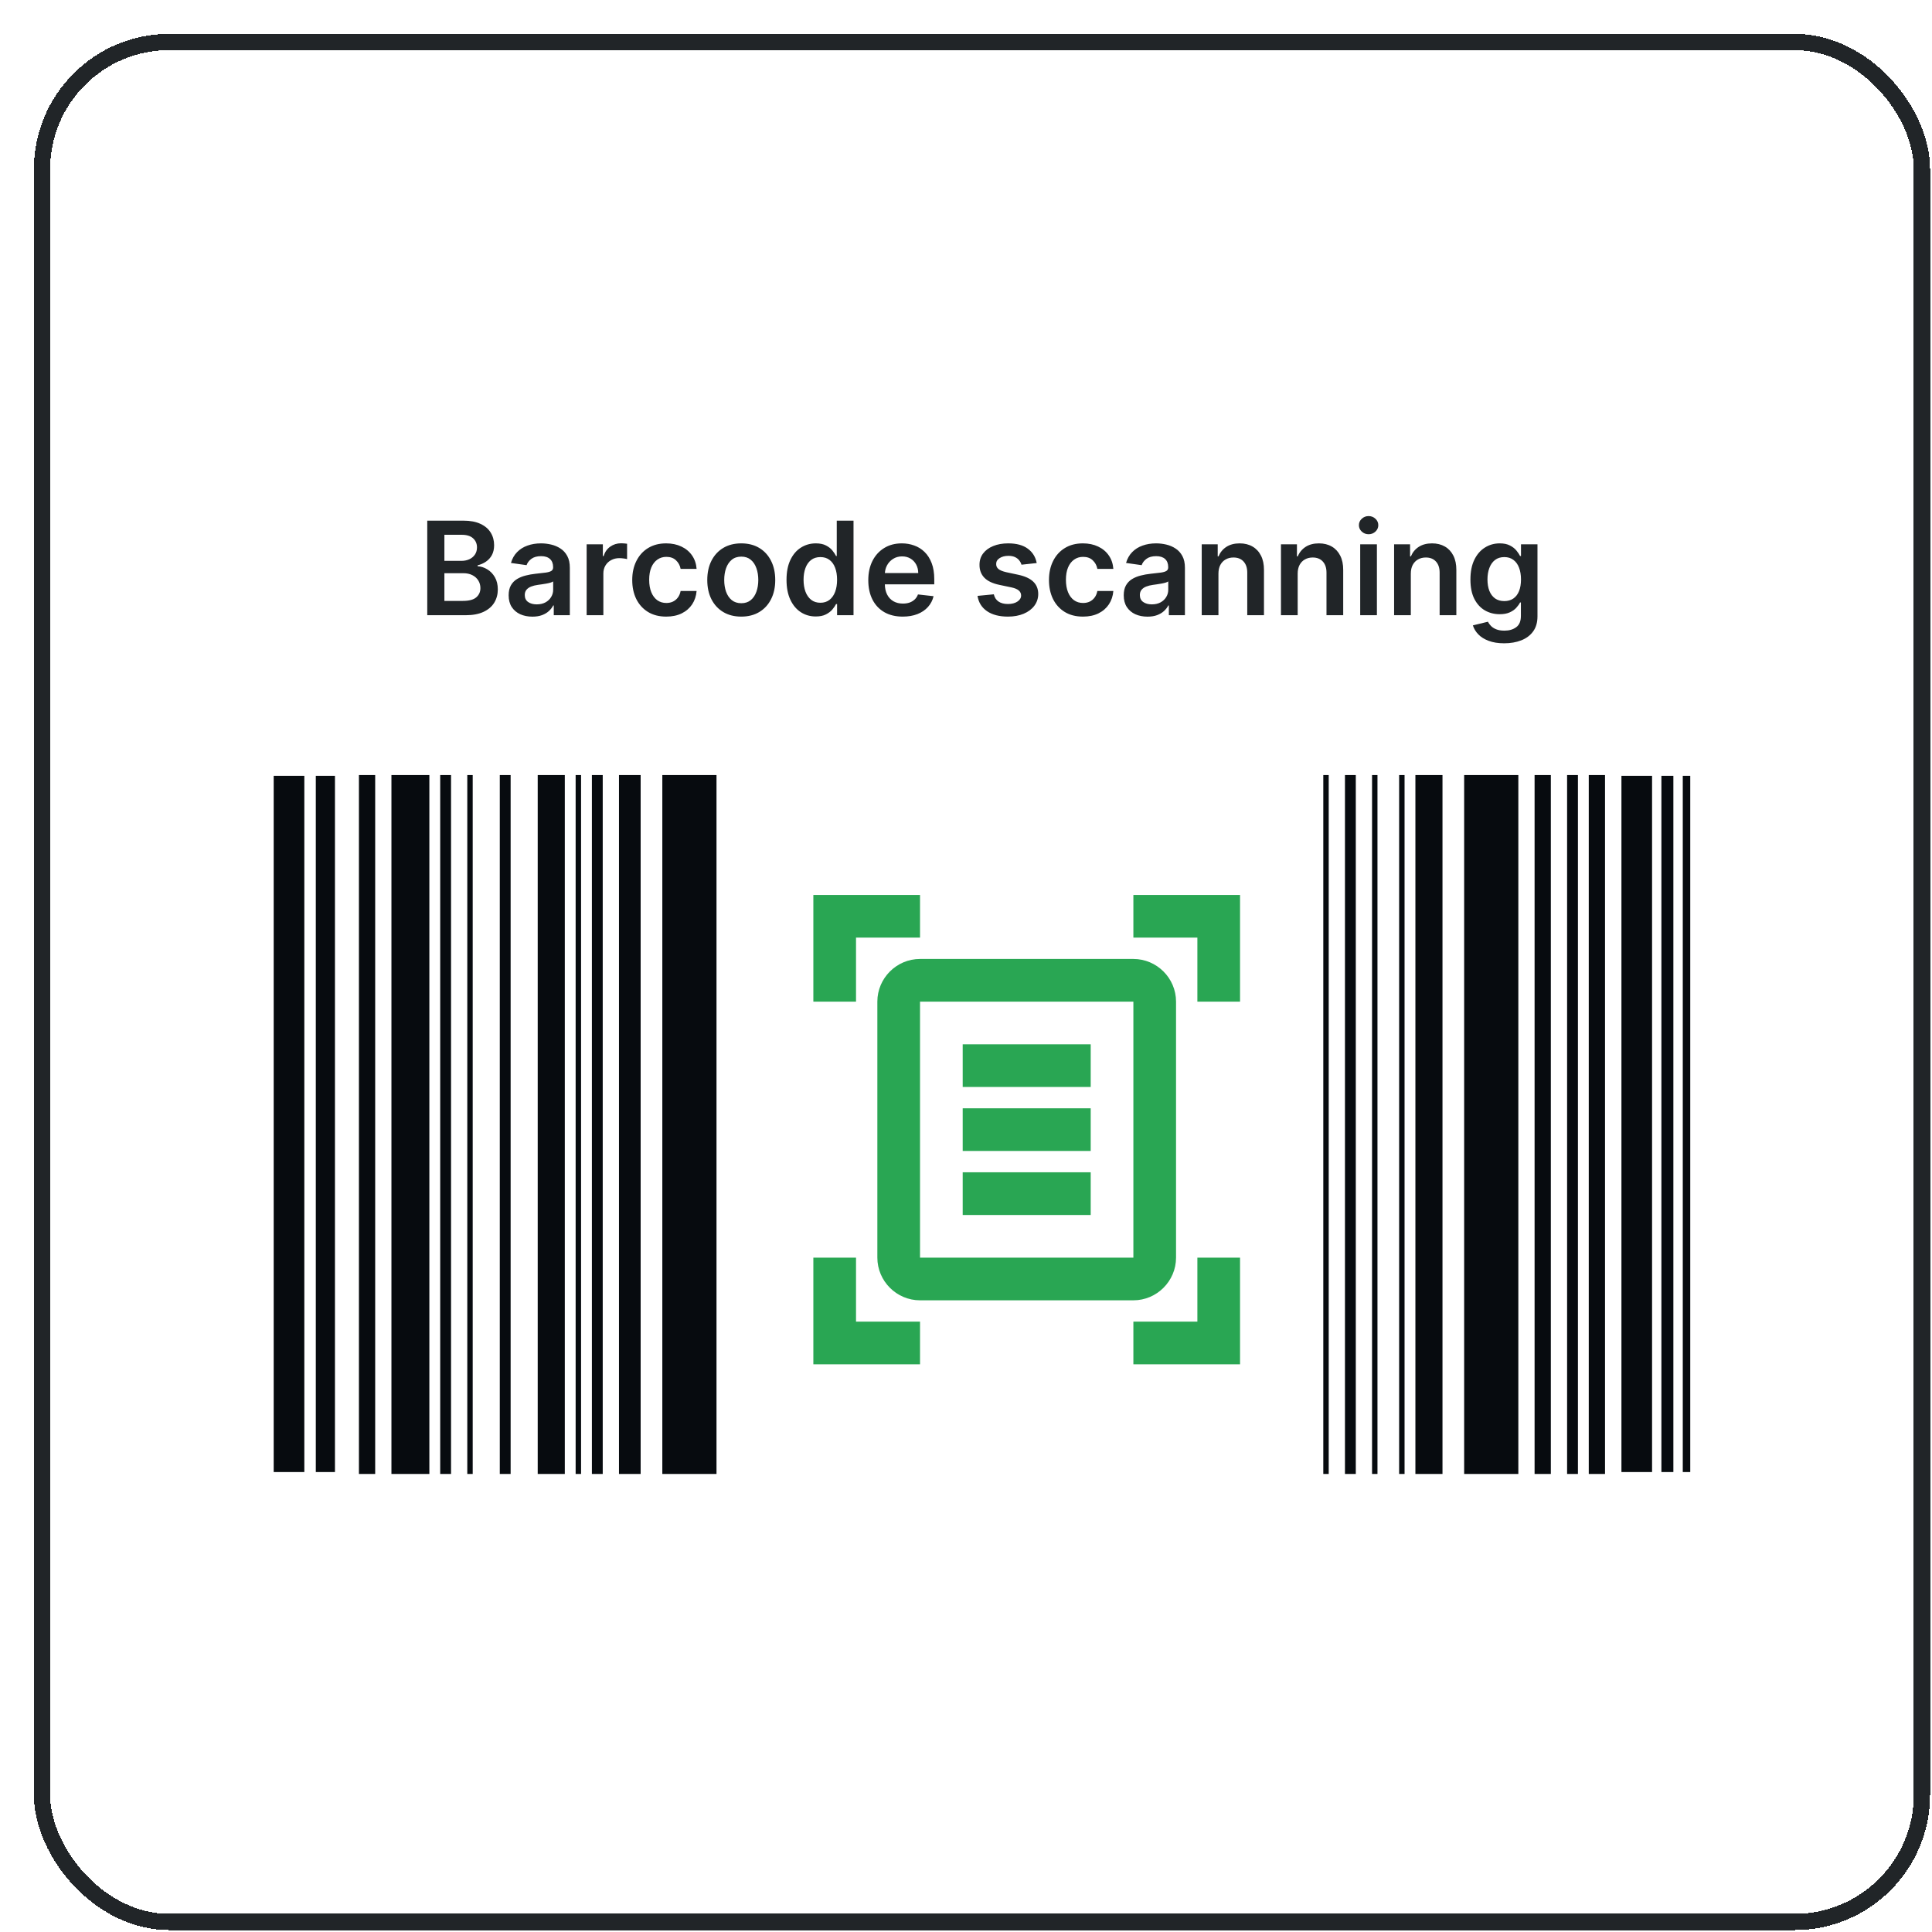 <svg width="324" height="324" viewBox="0 0 324 324" fill="none" xmlns="http://www.w3.org/2000/svg">
<g filter="url(#filter0_d_428_825)">
<rect width="318" height="318" rx="22.714" fill="white" shape-rendering="crispEdges"/>
<rect x="1.363" y="1.363" width="315.274" height="315.274" rx="21.351" stroke="#212528" stroke-width="2.726" shape-rendering="crispEdges"/>
<path d="M65.973 97.494V81.636H72.044C73.19 81.636 74.143 81.816 74.902 82.178C75.666 82.534 76.236 83.022 76.613 83.641C76.995 84.261 77.186 84.963 77.186 85.748C77.186 86.393 77.062 86.945 76.814 87.405C76.567 87.859 76.234 88.228 75.815 88.512C75.397 88.796 74.93 89 74.414 89.124V89.278C74.977 89.309 75.516 89.482 76.032 89.797C76.554 90.107 76.98 90.546 77.31 91.114C77.64 91.682 77.805 92.368 77.805 93.174C77.805 93.994 77.607 94.733 77.209 95.388C76.812 96.039 76.213 96.552 75.413 96.929C74.613 97.306 73.606 97.494 72.393 97.494H65.973ZM68.846 95.094H71.936C72.979 95.094 73.73 94.895 74.189 94.498C74.654 94.095 74.886 93.579 74.886 92.949C74.886 92.479 74.77 92.056 74.538 91.679C74.305 91.297 73.975 90.998 73.546 90.781C73.118 90.559 72.607 90.448 72.013 90.448H68.846V95.094ZM68.846 88.38H71.688C72.184 88.38 72.63 88.29 73.028 88.109C73.425 87.923 73.738 87.663 73.965 87.327C74.197 86.986 74.313 86.584 74.313 86.119C74.313 85.505 74.096 84.999 73.663 84.601C73.234 84.204 72.597 84.005 71.75 84.005H68.846V88.38ZM83.603 97.734C82.85 97.734 82.171 97.6 81.567 97.332C80.968 97.058 80.493 96.656 80.142 96.124C79.796 95.592 79.623 94.936 79.623 94.157C79.623 93.486 79.747 92.931 79.995 92.492C80.243 92.053 80.581 91.702 81.009 91.439C81.438 91.176 81.921 90.977 82.457 90.843C82.999 90.703 83.559 90.603 84.138 90.541C84.835 90.468 85.4 90.404 85.834 90.347C86.267 90.285 86.582 90.192 86.778 90.068C86.98 89.939 87.08 89.741 87.08 89.472V89.426C87.08 88.842 86.907 88.391 86.561 88.07C86.216 87.751 85.717 87.59 85.067 87.59C84.38 87.59 83.836 87.74 83.433 88.04C83.036 88.339 82.767 88.693 82.628 89.1L80.01 88.729C80.217 88.006 80.558 87.402 81.033 86.917C81.507 86.426 82.088 86.06 82.775 85.817C83.462 85.569 84.22 85.445 85.052 85.445C85.624 85.445 86.195 85.513 86.763 85.647C87.331 85.781 87.849 86.003 88.319 86.313C88.789 86.617 89.166 87.033 89.45 87.559C89.739 88.086 89.883 88.744 89.883 89.534V97.494H87.189V95.861H87.096C86.925 96.191 86.685 96.501 86.376 96.79C86.071 97.074 85.686 97.303 85.222 97.479C84.762 97.649 84.223 97.734 83.603 97.734ZM84.331 95.675C84.894 95.675 85.382 95.564 85.795 95.342C86.208 95.115 86.525 94.815 86.747 94.443C86.974 94.072 87.088 93.666 87.088 93.228V91.826C87 91.898 86.85 91.966 86.639 92.028C86.432 92.089 86.2 92.144 85.942 92.19C85.684 92.237 85.428 92.278 85.175 92.314C84.922 92.35 84.703 92.381 84.517 92.407C84.099 92.464 83.725 92.557 83.394 92.686C83.064 92.815 82.803 92.995 82.612 93.228C82.421 93.455 82.326 93.749 82.326 94.111C82.326 94.627 82.514 95.016 82.891 95.28C83.268 95.543 83.748 95.675 84.331 95.675ZM92.702 97.494V85.6H95.42V87.583H95.544C95.761 86.896 96.132 86.367 96.659 85.995C97.191 85.618 97.797 85.43 98.479 85.43C98.634 85.43 98.806 85.438 98.998 85.453C99.194 85.464 99.356 85.482 99.485 85.507V88.086C99.367 88.045 99.178 88.009 98.92 87.978C98.667 87.942 98.422 87.923 98.184 87.923C97.673 87.923 97.214 88.034 96.806 88.256C96.403 88.473 96.086 88.775 95.854 89.162C95.621 89.549 95.505 89.996 95.505 90.502V97.494H92.702ZM106.046 97.727C104.859 97.727 103.839 97.466 102.987 96.945C102.141 96.423 101.488 95.703 101.028 94.784C100.574 93.86 100.347 92.797 100.347 91.594C100.347 90.386 100.579 89.32 101.044 88.396C101.508 87.466 102.164 86.744 103.011 86.228C103.862 85.706 104.869 85.445 106.031 85.445C106.996 85.445 107.85 85.624 108.594 85.98C109.342 86.331 109.938 86.829 110.382 87.474C110.826 88.114 111.079 88.863 111.141 89.72H108.462C108.354 89.147 108.095 88.669 107.688 88.287C107.285 87.9 106.746 87.707 106.069 87.707C105.496 87.707 104.993 87.862 104.559 88.171C104.126 88.476 103.788 88.915 103.545 89.488C103.307 90.061 103.189 90.747 103.189 91.547C103.189 92.358 103.307 93.055 103.545 93.638C103.782 94.216 104.115 94.663 104.544 94.978C104.977 95.287 105.486 95.442 106.069 95.442C106.482 95.442 106.851 95.365 107.177 95.21C107.507 95.05 107.783 94.82 108.005 94.521C108.227 94.222 108.379 93.858 108.462 93.429H111.141C111.074 94.27 110.826 95.016 110.398 95.667C109.969 96.312 109.386 96.818 108.648 97.185C107.91 97.546 107.042 97.727 106.046 97.727ZM118.631 97.727C117.47 97.727 116.463 97.471 115.611 96.96C114.759 96.449 114.099 95.734 113.629 94.815C113.164 93.896 112.932 92.823 112.932 91.594C112.932 90.365 113.164 89.289 113.629 88.365C114.099 87.441 114.759 86.723 115.611 86.212C116.463 85.701 117.47 85.445 118.631 85.445C119.793 85.445 120.799 85.701 121.651 86.212C122.503 86.723 123.161 87.441 123.626 88.365C124.096 89.289 124.33 90.365 124.33 91.594C124.33 92.823 124.096 93.896 123.626 94.815C123.161 95.734 122.503 96.449 121.651 96.96C120.799 97.471 119.793 97.727 118.631 97.727ZM118.647 95.481C119.276 95.481 119.803 95.308 120.226 94.962C120.65 94.611 120.965 94.141 121.171 93.553C121.383 92.964 121.489 92.309 121.489 91.586C121.489 90.858 121.383 90.2 121.171 89.612C120.965 89.018 120.65 88.546 120.226 88.194C119.803 87.843 119.276 87.668 118.647 87.668C118.001 87.668 117.464 87.843 117.036 88.194C116.613 88.546 116.295 89.018 116.084 89.612C115.877 90.2 115.774 90.858 115.774 91.586C115.774 92.309 115.877 92.964 116.084 93.553C116.295 94.141 116.613 94.611 117.036 94.962C117.464 95.308 118.001 95.481 118.647 95.481ZM131.123 97.704C130.189 97.704 129.353 97.463 128.614 96.983C127.876 96.503 127.293 95.806 126.864 94.893C126.436 93.979 126.222 92.869 126.222 91.563C126.222 90.241 126.439 89.126 126.872 88.218C127.311 87.304 127.902 86.615 128.645 86.15C129.389 85.68 130.217 85.445 131.131 85.445C131.828 85.445 132.401 85.564 132.85 85.802C133.299 86.034 133.656 86.315 133.919 86.646C134.182 86.971 134.386 87.278 134.531 87.567H134.647V81.636H137.458V97.494H134.701V95.621H134.531C134.386 95.909 134.177 96.217 133.903 96.542C133.63 96.862 133.268 97.136 132.819 97.363C132.37 97.59 131.805 97.704 131.123 97.704ZM131.905 95.404C132.499 95.404 133.005 95.244 133.423 94.924C133.841 94.598 134.159 94.147 134.376 93.568C134.592 92.99 134.701 92.317 134.701 91.547C134.701 90.778 134.592 90.11 134.376 89.542C134.164 88.974 133.849 88.533 133.431 88.218C133.018 87.903 132.509 87.745 131.905 87.745C131.281 87.745 130.759 87.908 130.341 88.233C129.923 88.558 129.608 89.007 129.397 89.581C129.185 90.153 129.079 90.809 129.079 91.547C129.079 92.291 129.185 92.954 129.397 93.537C129.613 94.116 129.931 94.573 130.349 94.908C130.772 95.238 131.291 95.404 131.905 95.404ZM145.71 97.727C144.518 97.727 143.488 97.479 142.621 96.983C141.758 96.483 141.095 95.775 140.63 94.862C140.166 93.943 139.934 92.861 139.934 91.617C139.934 90.394 140.166 89.32 140.63 88.396C141.1 87.466 141.756 86.744 142.597 86.228C143.439 85.706 144.427 85.445 145.563 85.445C146.296 85.445 146.988 85.564 147.638 85.802C148.294 86.034 148.872 86.395 149.373 86.886C149.879 87.376 150.276 88.001 150.565 88.76C150.854 89.513 150.999 90.412 150.999 91.454V92.314H141.25V90.425H148.312C148.307 89.888 148.191 89.41 147.964 88.992C147.736 88.569 147.419 88.236 147.011 87.993C146.608 87.751 146.139 87.629 145.602 87.629C145.029 87.629 144.525 87.769 144.092 88.047C143.658 88.321 143.32 88.682 143.077 89.131C142.84 89.575 142.719 90.063 142.713 90.595V92.244C142.713 92.936 142.84 93.53 143.093 94.025C143.346 94.516 143.699 94.893 144.154 95.156C144.608 95.414 145.14 95.543 145.749 95.543C146.157 95.543 146.526 95.486 146.856 95.373C147.187 95.254 147.473 95.081 147.716 94.854C147.958 94.627 148.142 94.345 148.266 94.01L150.883 94.304C150.718 94.996 150.403 95.6 149.938 96.116C149.479 96.627 148.89 97.025 148.173 97.308C147.455 97.587 146.634 97.727 145.71 97.727ZM168.18 88.744L165.625 89.023C165.552 88.765 165.426 88.522 165.245 88.295C165.07 88.068 164.832 87.885 164.533 87.745C164.233 87.606 163.867 87.536 163.433 87.536C162.85 87.536 162.359 87.663 161.962 87.916C161.57 88.169 161.376 88.496 161.381 88.899C161.376 89.245 161.502 89.526 161.761 89.743C162.024 89.96 162.457 90.138 163.061 90.277L165.09 90.711C166.216 90.954 167.052 91.338 167.599 91.865C168.152 92.391 168.43 93.081 168.435 93.932C168.43 94.681 168.211 95.342 167.777 95.915C167.349 96.483 166.753 96.927 165.989 97.247C165.224 97.567 164.347 97.727 163.356 97.727C161.9 97.727 160.728 97.422 159.84 96.813C158.952 96.199 158.423 95.344 158.253 94.25L160.986 93.987C161.11 94.523 161.373 94.929 161.776 95.202C162.179 95.476 162.703 95.613 163.348 95.613C164.014 95.613 164.548 95.476 164.951 95.202C165.359 94.929 165.563 94.591 165.563 94.188C165.563 93.847 165.431 93.566 165.168 93.344C164.91 93.122 164.507 92.951 163.96 92.833L161.931 92.407C160.79 92.169 159.946 91.769 159.399 91.207C158.852 90.639 158.581 89.921 158.586 89.054C158.581 88.321 158.779 87.686 159.182 87.149C159.59 86.607 160.155 86.189 160.878 85.895C161.606 85.595 162.445 85.445 163.394 85.445C164.788 85.445 165.885 85.742 166.685 86.336C167.491 86.93 167.989 87.732 168.18 88.744ZM175.935 97.727C174.748 97.727 173.728 97.466 172.876 96.945C172.03 96.423 171.377 95.703 170.917 94.784C170.463 93.86 170.236 92.797 170.236 91.594C170.236 90.386 170.468 89.32 170.933 88.396C171.397 87.466 172.053 86.744 172.9 86.228C173.751 85.706 174.758 85.445 175.92 85.445C176.885 85.445 177.739 85.624 178.483 85.98C179.231 86.331 179.827 86.829 180.271 87.474C180.715 88.114 180.968 88.863 181.03 89.72H178.351C178.243 89.147 177.984 88.669 177.577 88.287C177.174 87.9 176.635 87.707 175.958 87.707C175.385 87.707 174.882 87.862 174.448 88.171C174.015 88.476 173.677 88.915 173.434 89.488C173.196 90.061 173.078 90.747 173.078 91.547C173.078 92.358 173.196 93.055 173.434 93.638C173.671 94.216 174.004 94.663 174.433 94.978C174.866 95.287 175.375 95.442 175.958 95.442C176.371 95.442 176.74 95.365 177.066 95.21C177.396 95.05 177.672 94.82 177.894 94.521C178.116 94.222 178.268 93.858 178.351 93.429H181.03C180.963 94.27 180.715 95.016 180.287 95.667C179.858 96.312 179.275 96.818 178.537 97.185C177.799 97.546 176.931 97.727 175.935 97.727ZM186.755 97.734C186.001 97.734 185.322 97.6 184.718 97.332C184.119 97.058 183.644 96.656 183.293 96.124C182.947 95.592 182.774 94.936 182.774 94.157C182.774 93.486 182.898 92.931 183.146 92.492C183.394 92.053 183.732 91.702 184.161 91.439C184.589 91.176 185.072 90.977 185.609 90.843C186.151 90.703 186.711 90.603 187.289 90.541C187.986 90.468 188.551 90.404 188.985 90.347C189.418 90.285 189.733 90.192 189.929 90.068C190.131 89.939 190.231 89.741 190.231 89.472V89.426C190.231 88.842 190.059 88.391 189.713 88.07C189.367 87.751 188.869 87.59 188.218 87.59C187.532 87.59 186.987 87.74 186.584 88.04C186.187 88.339 185.918 88.693 185.779 89.1L183.162 88.729C183.368 88.006 183.709 87.402 184.184 86.917C184.659 86.426 185.24 86.06 185.926 85.817C186.613 85.569 187.372 85.445 188.203 85.445C188.776 85.445 189.346 85.513 189.914 85.647C190.482 85.781 191.001 86.003 191.47 86.313C191.94 86.617 192.317 87.033 192.601 87.559C192.89 88.086 193.035 88.744 193.035 89.534V97.494H190.34V95.861H190.247C190.077 96.191 189.837 96.501 189.527 96.79C189.222 97.074 188.838 97.303 188.373 97.479C187.914 97.649 187.374 97.734 186.755 97.734ZM187.483 95.675C188.045 95.675 188.533 95.564 188.946 95.342C189.359 95.115 189.677 94.815 189.899 94.443C190.126 94.072 190.239 93.666 190.239 93.228V91.826C190.151 91.898 190.002 91.966 189.79 92.028C189.584 92.089 189.351 92.144 189.093 92.19C188.835 92.237 188.58 92.278 188.327 92.314C188.074 92.35 187.854 92.381 187.668 92.407C187.25 92.464 186.876 92.557 186.546 92.686C186.215 92.815 185.954 92.995 185.763 93.228C185.572 93.455 185.477 93.749 185.477 94.111C185.477 94.627 185.665 95.016 186.042 95.28C186.419 95.543 186.899 95.675 187.483 95.675ZM198.656 90.525V97.494H195.853V85.6H198.533V87.621H198.672C198.946 86.956 199.382 86.426 199.981 86.034C200.585 85.642 201.331 85.445 202.218 85.445C203.039 85.445 203.754 85.621 204.363 85.972C204.978 86.323 205.453 86.832 205.788 87.498C206.129 88.163 206.297 88.971 206.292 89.921V97.494H203.488V90.355C203.488 89.56 203.282 88.938 202.869 88.489C202.461 88.04 201.896 87.815 201.173 87.815C200.683 87.815 200.246 87.923 199.864 88.14C199.488 88.352 199.191 88.659 198.974 89.062C198.762 89.464 198.656 89.952 198.656 90.525ZM211.944 90.525V97.494H209.141V85.6H211.82V87.621H211.96C212.233 86.956 212.67 86.426 213.268 86.034C213.872 85.642 214.618 85.445 215.506 85.445C216.327 85.445 217.042 85.621 217.651 85.972C218.266 86.323 218.741 86.832 219.076 87.498C219.417 88.163 219.585 88.971 219.579 89.921V97.494H216.776V90.355C216.776 89.56 216.57 88.938 216.157 88.489C215.749 88.04 215.184 87.815 214.461 87.815C213.971 87.815 213.534 87.923 213.152 88.14C212.775 88.352 212.479 88.659 212.262 89.062C212.05 89.464 211.944 89.952 211.944 90.525ZM222.429 97.494V85.6H225.232V97.494H222.429ZM223.838 83.912C223.394 83.912 223.012 83.765 222.692 83.471C222.372 83.171 222.212 82.813 222.212 82.394C222.212 81.971 222.372 81.612 222.692 81.318C223.012 81.019 223.394 80.869 223.838 80.869C224.287 80.869 224.669 81.019 224.984 81.318C225.304 81.612 225.464 81.971 225.464 82.394C225.464 82.813 225.304 83.171 224.984 83.471C224.669 83.765 224.287 83.912 223.838 83.912ZM230.918 90.525V97.494H228.115V85.6H230.794V87.621H230.933C231.207 86.956 231.643 86.426 232.242 86.034C232.846 85.642 233.592 85.445 234.48 85.445C235.301 85.445 236.016 85.621 236.625 85.972C237.239 86.323 237.714 86.832 238.05 87.498C238.39 88.163 238.558 88.971 238.553 89.921V97.494H235.75V90.355C235.75 89.56 235.543 88.938 235.13 88.489C234.722 88.04 234.157 87.815 233.434 87.815C232.944 87.815 232.508 87.923 232.126 88.14C231.749 88.352 231.452 88.659 231.235 89.062C231.024 89.464 230.918 89.952 230.918 90.525ZM246.575 102.202C245.569 102.202 244.704 102.066 243.981 101.792C243.258 101.524 242.678 101.162 242.239 100.708C241.8 100.254 241.495 99.75 241.325 99.198L243.849 98.586C243.963 98.819 244.128 99.048 244.345 99.275C244.562 99.508 244.854 99.699 245.22 99.848C245.592 100.003 246.059 100.081 246.622 100.081C247.417 100.081 248.075 99.887 248.596 99.5C249.118 99.118 249.378 98.488 249.378 97.611V95.357H249.239C249.094 95.646 248.883 95.943 248.604 96.248C248.33 96.552 247.966 96.808 247.512 97.014C247.063 97.221 246.498 97.324 245.816 97.324C244.903 97.324 244.074 97.11 243.331 96.681C242.592 96.248 242.004 95.602 241.565 94.745C241.131 93.883 240.915 92.804 240.915 91.509C240.915 90.203 241.131 89.1 241.565 88.202C242.004 87.299 242.595 86.615 243.338 86.15C244.082 85.68 244.91 85.445 245.824 85.445C246.521 85.445 247.094 85.564 247.543 85.802C247.997 86.034 248.359 86.315 248.627 86.646C248.896 86.971 249.1 87.278 249.239 87.567H249.394V85.6H252.158V97.688C252.158 98.705 251.916 99.546 251.43 100.212C250.945 100.878 250.282 101.376 249.44 101.707C248.599 102.037 247.644 102.202 246.575 102.202ZM246.598 95.125C247.192 95.125 247.698 94.98 248.116 94.691C248.534 94.402 248.852 93.987 249.069 93.445C249.285 92.903 249.394 92.252 249.394 91.493C249.394 90.745 249.285 90.089 249.069 89.526C248.857 88.964 248.542 88.527 248.124 88.218C247.711 87.903 247.202 87.745 246.598 87.745C245.974 87.745 245.452 87.908 245.034 88.233C244.616 88.558 244.301 89.005 244.09 89.573C243.878 90.135 243.772 90.776 243.772 91.493C243.772 92.221 243.878 92.859 244.09 93.406C244.306 93.948 244.624 94.371 245.042 94.676C245.465 94.975 245.984 95.125 246.598 95.125Z" fill="#212528"/>
<path d="M45.357 241.186H40.22V124.426H45.357V241.186Z" fill="#070B0F"/>
<path d="M50.494 241.186H47.283V124.426H50.494V241.186Z" fill="#070B0F"/>
<path d="M271.375 241.186H266.239V124.426H271.375V241.186Z" fill="#070B0F"/>
<path d="M274.948 241.186H272.942V124.426H274.948V241.186Z" fill="#070B0F"/>
<path d="M277.78 241.186H276.526V124.426H277.78V241.186Z" fill="#070B0F"/>
<path d="M57.24 241.506H54.514V124.3H57.24V241.506Z" fill="#070B0F"/>
<path d="M66.326 241.506H59.966V124.3H66.326V241.506Z" fill="#070B0F"/>
<path d="M69.96 241.506H68.143V124.3H69.96V241.506Z" fill="#070B0F"/>
<path d="M73.594 241.506H72.686V124.3H73.594V241.506Z" fill="#070B0F"/>
<path d="M91.766 241.506H90.857V124.3H91.766V241.506Z" fill="#070B0F"/>
<path d="M95.4 241.506H93.583V124.3H95.4V241.506Z" fill="#070B0F"/>
<path d="M79.954 241.506H78.137V124.3H79.954V241.506Z" fill="#070B0F"/>
<path d="M89.04 241.506H84.497V124.3H89.04V241.506Z" fill="#070B0F"/>
<path d="M101.76 241.506H98.126V124.3H101.76V241.506Z" fill="#070B0F"/>
<path d="M114.48 241.506H105.394V124.3H114.48V241.506Z" fill="#070B0F"/>
<path d="M248.949 241.506H239.863V124.3H248.949V241.506Z" fill="#070B0F"/>
<path d="M254.4 241.506H251.674V124.3H254.4V241.506Z" fill="#070B0F"/>
<path d="M258.943 241.506H257.126V124.3H258.943V241.506Z" fill="#070B0F"/>
<path d="M263.486 241.506H260.76V124.3H263.486V241.506Z" fill="#070B0F"/>
<path d="M217.149 241.506H216.24V124.3H217.149V241.506Z" fill="#070B0F"/>
<path d="M221.691 241.506H219.874V124.3H221.691V241.506Z" fill="#070B0F"/>
<path d="M225.326 241.506H224.417V124.3H225.326V241.506Z" fill="#070B0F"/>
<path d="M229.869 241.506H228.96V124.3H229.869V241.506Z" fill="#070B0F"/>
<path d="M236.229 241.506H231.686V124.3H236.229V241.506Z" fill="#070B0F"/>
<path d="M148.611 151.562H137.877V162.296H130.721V144.406H148.611V151.562ZM202.279 162.296V144.406H184.39V151.562H195.123V162.296H202.279ZM148.611 215.964H137.877V205.23H130.721V223.12H148.611V215.964ZM195.123 205.23V215.964H184.39V223.12H202.279V205.23H195.123ZM184.39 162.296H148.611V205.23H184.39V162.296ZM191.545 205.23C191.545 209.166 188.325 212.386 184.39 212.386H148.611C144.675 212.386 141.455 209.166 141.455 205.23V162.296C141.455 158.36 144.675 155.14 148.611 155.14H184.39C188.325 155.14 191.545 158.36 191.545 162.296V205.23ZM177.234 169.452H155.767V176.607H177.234V169.452ZM177.234 180.185H155.767V187.341H177.234V180.185ZM177.234 190.919H155.767V198.075H177.234V190.919Z" fill="#29A653"/>
</g>
<defs>
<filter id="filter0_d_428_825" x="0" y="0" width="323.679" height="323.679" filterUnits="userSpaceOnUse" color-interpolation-filters="sRGB">
<feFlood flood-opacity="0" result="BackgroundImageFix"/>
<feColorMatrix in="SourceAlpha" type="matrix" values="0 0 0 0 0 0 0 0 0 0 0 0 0 0 0 0 0 0 127 0" result="hardAlpha"/>
<feOffset dx="5.679" dy="5.679"/>
<feComposite in2="hardAlpha" operator="out"/>
<feColorMatrix type="matrix" values="0 0 0 0 0.668 0 0 0 0 0.805 0 0 0 0 0.932 0 0 0 1 0"/>
<feBlend mode="normal" in2="BackgroundImageFix" result="effect1_dropShadow_428_825"/>
<feBlend mode="normal" in="SourceGraphic" in2="effect1_dropShadow_428_825" result="shape"/>
</filter>
</defs>
</svg>
